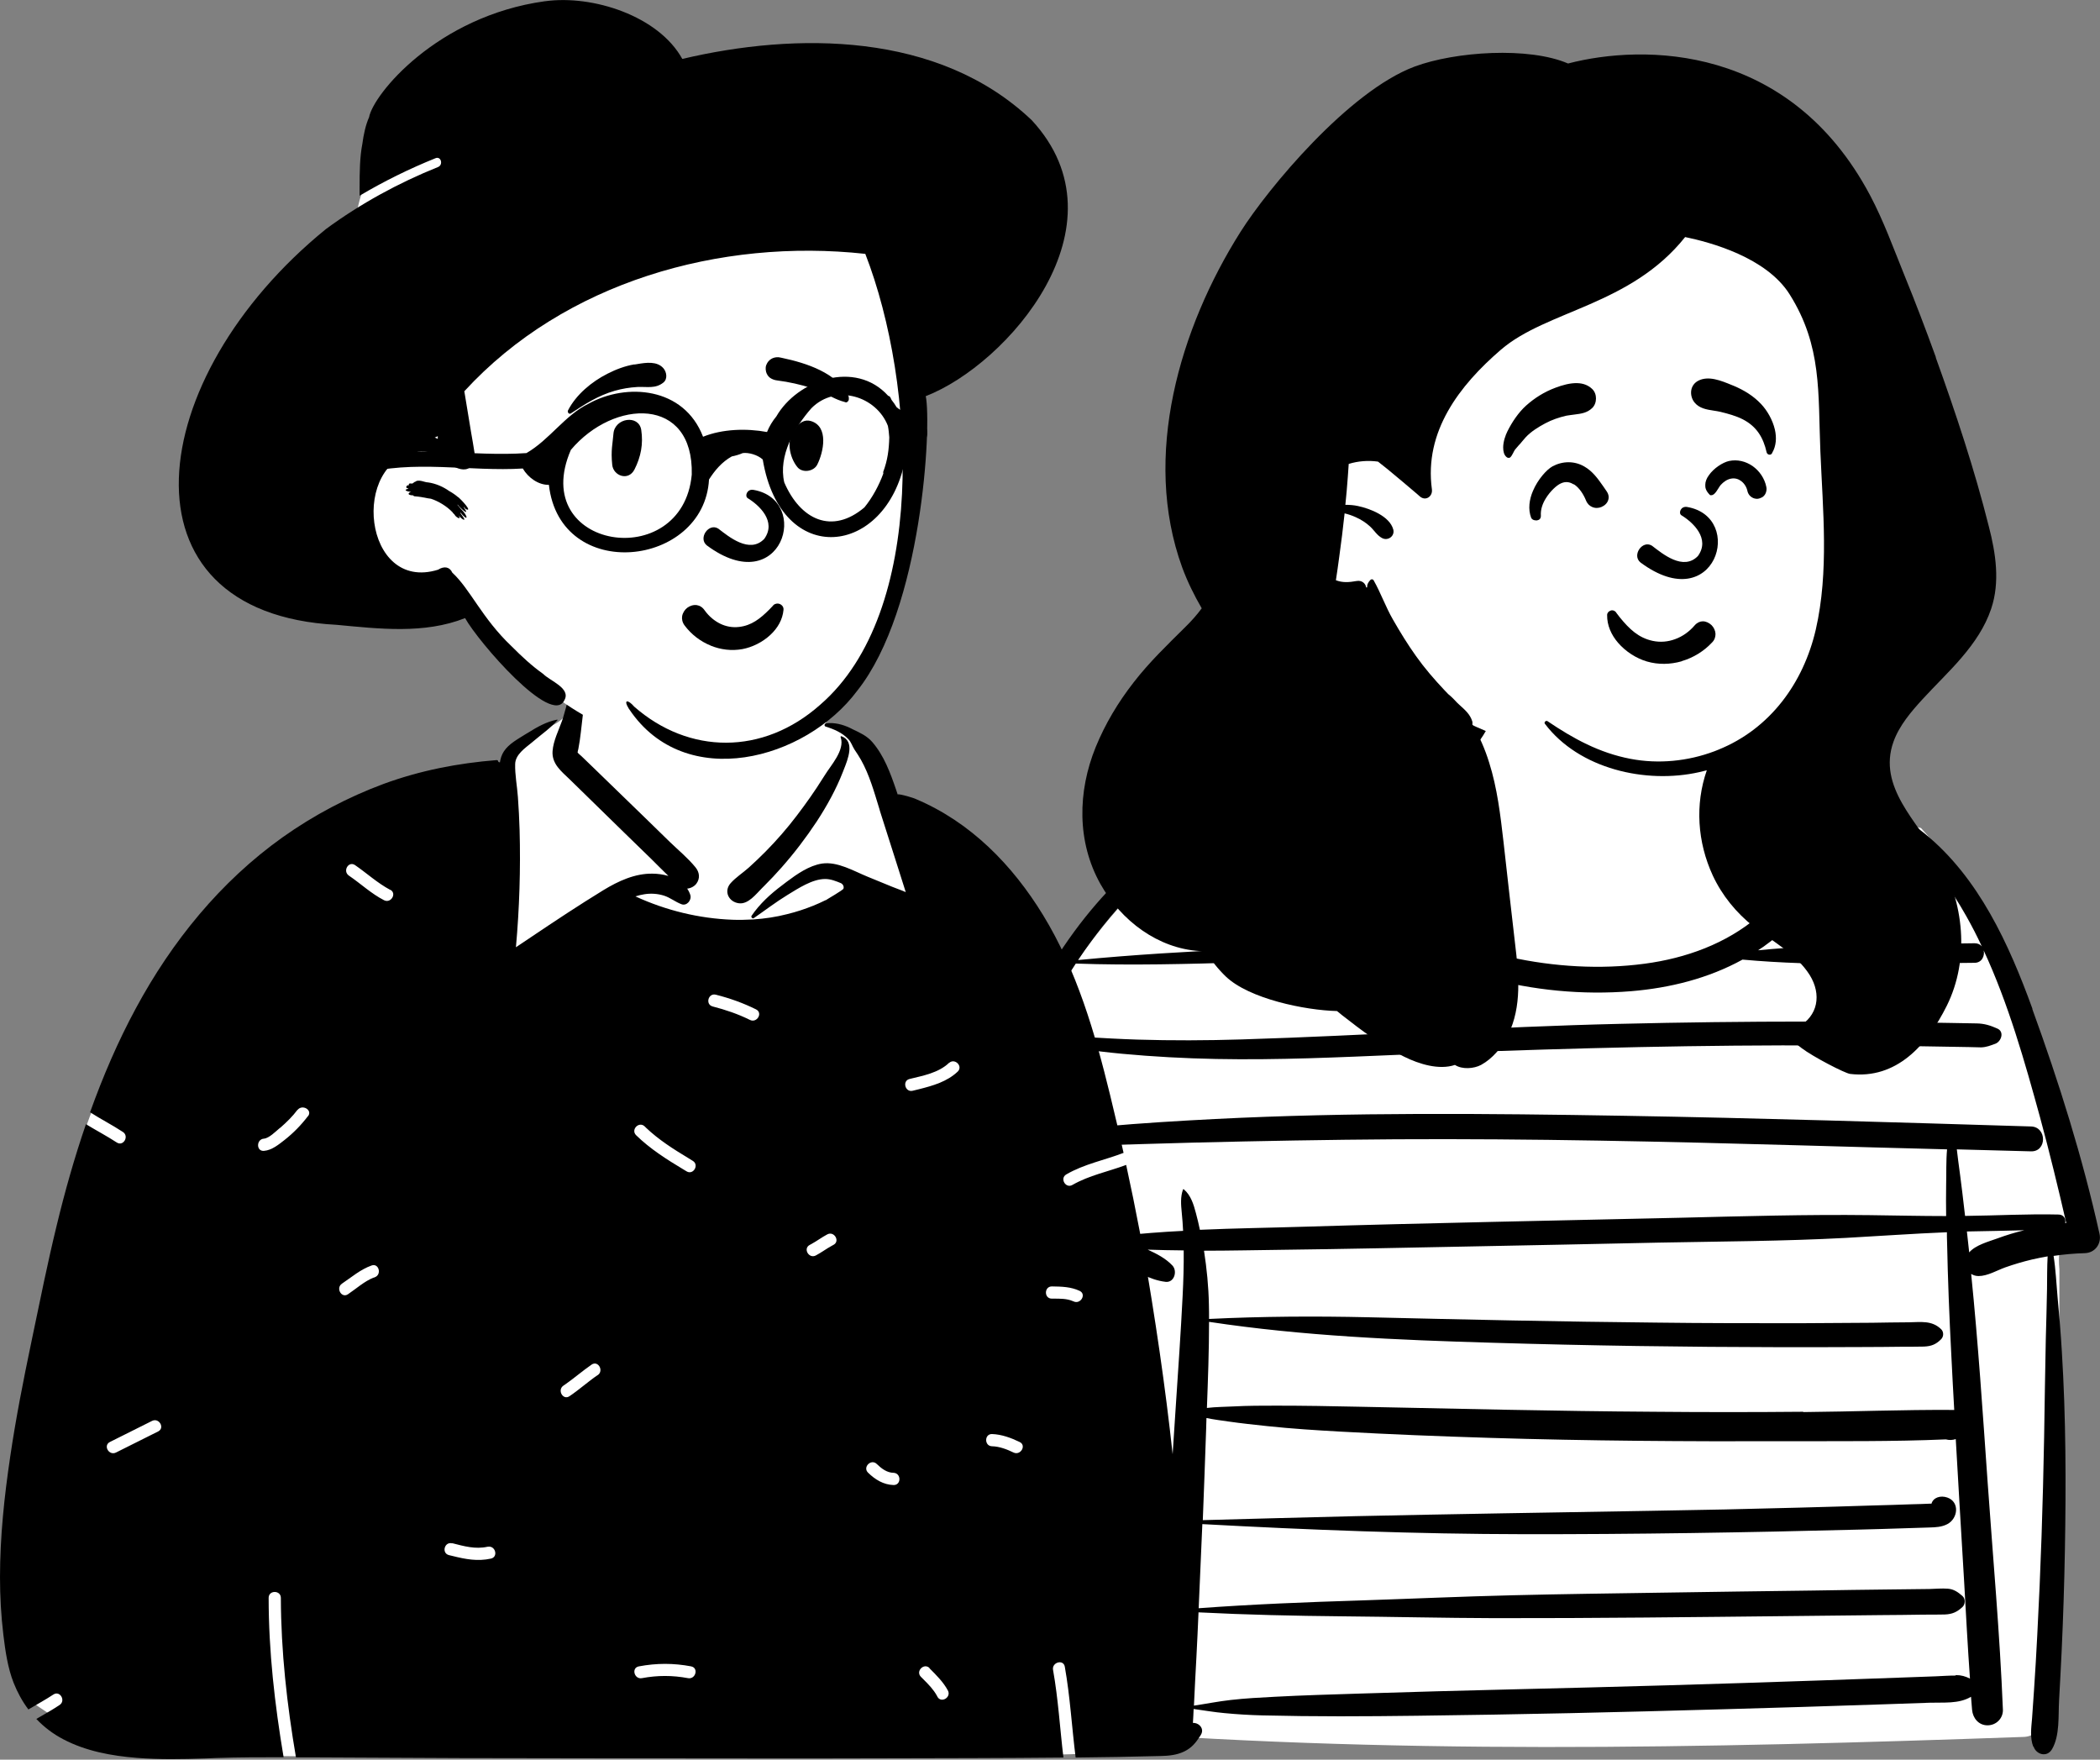 <?xml version="1.0" encoding="UTF-8"?>
<svg id="Layer_1" data-name="Layer 1" xmlns="http://www.w3.org/2000/svg" version="1.1" viewBox="0 0 1375.8 1152.7">
  <rect x="0" y="0" width="1375.8" height="1152.7" fill="#808080" stroke="none"/>
  <defs>
    <style>
      .cls-1 {
        fill: #fff;
      }

      .cls-1, .cls-2 {
        fill-rule: evenodd;
        stroke-width: 0px;
      }

      .cls-2 {
        fill: #000;
      }
    </style>
  </defs>
  <g id="body_mono_Striped-Tee" data-name="body/mono/Striped-Tee">
    <path id="_-Background" data-name="🎨-Background" class="cls-1" d="M632.7,1036.3c-3,27.4-9.8,57.7,3.2,83.6-8.1.4-1.5,2.7,2.9,3.5,2.5,1.9,5.9,2.7,9.1,2.4,16.5,3.5,33.5,4.7,50.2,6.7,208.7,17.3,418.8,12.7,627.9,5.3,6.8-.3,11.4-5.2,11.9-11.9,7.7-97.9,11.5-196.1,11.3-294.4-3.4-34.5,22.7-21,8.8-66.5-11.2-48-27.7-94.7-48.9-139.2-14.6-29-28.3-59.4-50.6-83.4-7-1-13-8-19-11.9-6-1.2-10.5-6.3-16.6-7.9-11.6-3-37.6-9.5-47.5-1.7-.4-.1-.8-.2-1.2-.3-1.9,2.1-4.6.5-6-1.4-4.9-3.8-26.6-4.2-29-10.1-12.8-11.6-16.2-36-16.2-50.3-4.8-5.4-5.1-4.4-11.6-7.2-6.4-8-14.1-15-22.6-20.5-48.3-31.7-118.4,1.7-129.7,56.8-17.9,14.2-36.3,28.5-58.2,35.9-10.7-5.5-22.9-7.2-34.2-7.3-8.5-.3-20.1-5.2-25.6,3.7-92.4,30.2-148.2,118.2-187.8,201.6-5.6,11.9-12.2,24.3-10.5,37.8,1.2,16.2,18.7,25.8,15.4,43-4.8,47.2-10.3,94.4-15.3,141.6-3.3,30.7-6.7,61.4-10,92.1Z"/>
    <path id="_-Ink" data-name="🖍-Ink" class="cls-2" d="M1308.7,811.2c-6,2.2-14.3,4.3-18.6,9.2-.5-4.6-1-9.1-1.5-13.7,12.5-.3,25.1-.4,37.6-.8-5.9,1.4-11.8,3.2-17.5,5.3M1281.2,1097.6c-4.3,0-8.6.3-12.9.5-8.3.3-16.6.6-24.9.9-16.9.6-33.8,1.2-50.8,1.8-33.5,1.2-67,2.2-100.5,3.2-67,2-134.1,3.2-201.1,5.4-18.6.6-37.2,1.1-55.8,2.1-9.6.5-19.3,1-28.9,2.1-8.1.9-16,2.5-24.1,3.7.5-10.5,1-20.9,1.6-31.4.5-9.9,1-19.8,1.4-29.7,31.4,1.6,62.8,2.3,94.2,2.6,33.2.3,66.4,1.1,99.7,1.2,65.8.1,131.6-.7,197.3-1.4,18.6-.2,37.2-.4,55.8-.6,9.3,0,18.6-.2,27.9-.3,4.6,0,9.3,0,14-.1,5-.2,8-1.6,11.6-4.9,1.9-1.8,2-5.4,0-7.2-2.9-2.5-5.6-4.5-9.6-4.8-3.9-.3-8,.1-12,.2-8.6.1-17.3.2-25.9.3-16.6.2-33.2.4-49.8.7-33.2.4-66.4.9-99.7,1.4-32.6.5-65.1.9-97.7,1.7-33.2.8-66.4,2.3-99.7,3.4-35.4,1.1-70.7,2.5-106,5.1.8-18.4,1.6-36.7,2.4-55.1,70.1,3.8,140.2,6.5,210.4,6.6,73.1.1,146.3-1.1,219.4-3,10.3-.3,20.6-.5,30.9-.9,5.3-.2,10.6-.3,15.9-.5,3.9-.1,7.9-.3,11.5-2.2,7-3.7,8.2-14.5,0-17.4-4.5-1.6-9.3,0-10.4,4-.3,0-.7,0-.9,0-4,.2-8,.3-12,.4-8.6.3-17.3.6-25.9.8-15.9.5-31.9,1-47.8,1.4-32.6.9-65.1,1.6-97.7,2.1-64.5,1.1-129,2.1-193.5,3.5-33.2.8-66.4,1.7-99.6,2.6.8-20,1.5-39.9,2.2-59.9,0-2.3.2-4.7.2-7,4.8,1,9.6,1.6,14.5,2.3,8.4,1.2,16.8,2.1,25.3,3,15.9,1.7,31.9,2.7,47.9,3.6,32.6,1.8,65.1,3.1,97.8,4.1,64.5,2,129.1,2.4,193.6,2.2,35-.1,70.3.3,105.3-1.2,2.2.6,4.4.5,6.5-.2,1.8,31.2,3.6,62.4,5.5,93.6,1.2,21.1,2.3,42.2,3.8,63.3-3-1.5-5.7-2.3-9.3-2.3M674,780.4c-6.1-3-12.9-5.7-18.3-10-5.9-4.7-7.4-10.1-5.6-17.4.1-.5.3-1.1.4-1.6,43.7.1,87.3-1.8,130.9-2.9,44.4-1.1,88.7-1.9,133.1-2.2,88.5-.5,177,1.5,265.5,4,31.9.9,63.7,1.8,95.6,2.6-.7,7.8-.4,15.7-.6,23.4-.1,6.8-.1,13.6,0,20.3-16.7,0-33.3-.4-50-.6-41.3-.5-82.5.7-123.8,1.7-82.5,1.9-165.1,3.4-247.6,5.9-22.4.7-45,1-67.5,2-.8-3.7-1.6-7.3-2.6-10.9-1.5-5.7-3.3-11.7-7.9-15.6-.2-.2-.5-.1-.6.2-1.7,4.8-1.3,9.8-.8,14.9.4,4,.7,8,.9,12.1-14,.7-28,1.8-41.9,3.3-4-2-7.9-3.9-11.9-5.9-15.8-7.7-31.6-15.5-47.4-23.2M1181.3,924.8c-32.6.3-65.2.3-97.8,0-64.5-.4-129-2-193.5-3.3-18-.4-35.9-.7-53.8-.7-9.3,0-18.6,0-27.9.5-5.8.3-11.8.3-17.6,1,.7-18.8,1.4-37.6,1.4-56.4,61.5,9.3,123.8,11.9,185.9,13.7,63,1.9,126,2.8,188.9,2.9,17.9,0,35.8,0,53.7-.1,8.6,0,17.2-.1,25.9-.2,4.6,0,9.3,0,13.9-.1,4.9-.2,7.9-1.4,11.3-4.8,1.8-1.8,1.8-4.9,0-6.6-6.1-5.9-13.3-4.6-21.2-4.5-8,0-15.9.2-23.9.3-15.9.1-31.8.2-47.7.3-31.2,0-62.3,0-93.5-.4-63-.6-125.9-2-188.9-3.5-34.8-.8-69.6-.6-104.4,1.1,0-3.1,0-6.2-.1-9.4-.2-11.8-1.4-23.6-3.2-35.3,17,0,34.1-.4,51.1-.6,41.3-.5,82.5-1.4,123.8-2.2,40.9-.8,81.9-1.6,122.8-2.5,40.9-.8,81.9-.9,122.8-3.1,22-1.2,44.1-2.8,66.2-3.7,0,2,0,4.1.1,6.1.5,24.8,1.5,49.7,2.8,74.5.6,11.9,1.2,23.8,1.9,35.8-.3,0-.6,0-1,0-32.6-.2-65.2,1.1-97.8,1.4M665.4,709c3.7-9.6,7.8-19.1,12.2-28.5,18.6,5.3,38.4,8,57.6,9.8,20.4,1.9,40.9,3,61.4,3.4,40.5.8,80.9-1.1,121.3-2.8,83.1-3.4,166.3-5.9,249.5-6.1,23.2,0,46.5,0,69.7.3,11.6.1,23.2.3,34.9.5,6,.1,11.9.2,17.9.3,2.6,0,5.3.2,8,.2,3.5-.1,6.1-1.2,9.4-2.4,3.8-1.5,6-7.8,1.3-9.9-4.7-2.1-8.5-3.3-13.7-3.4-5.6-.1-11.3-.2-16.9-.3-10.3-.2-20.6-.3-30.9-.5-20.9-.3-41.8-.4-62.7-.4-41.2,0-82.3.5-123.5,1.5-82.6,1.9-165.1,7.7-247.6,10.2-22.8.7-45.6.8-68.3.1-22.1-.7-44.1-2.5-66.1-3.3,7.6-16,16.2-31.7,25.9-46.5,36.7,1.3,73.3.3,110.1-.8,19.3-.6,38.5-1.2,57.8-1.8l28.9-1c4.7-.2,9.3-.3,14-.5,5-.2,10.3.2,15.1-1.2.9-.2,1.6-.7,2.1-1.4,13,6.7,26.7,11.9,40.7,15.8,30.6,8.5,63.5,11.6,95.1,9,25.4-2.1,50.7-8.4,73-20.7,50.4,4.6,101.5,2.5,152,2.1,4.8,0,6.8-4.5,6-8.1,16.2,34.9,26.9,72.8,37,109.6,6.2,22.9,11.8,45.9,17.1,69-.2,0-.4,0-.7,0,.6-2.5-.8-5.5-4.2-5.6-20.4-.5-40.9.7-61.4.9-.6-5.1-1.2-10.2-1.8-15.3-.8-7-1.8-13.9-2.7-20.9-.3-2.5-.6-5-.9-7.4,16.2.4,32.4.9,48.6,1.3,10.5.3,10.5-16,0-16.3-89-2.7-177.9-5.5-266.9-7-89-1.5-178.4-2.4-267.4,2.1-48.5,2.5-96.8,5.8-144.7,14,3.7-13,8.9-25.8,13.8-38.3M741.2,585.4c1.6,1.2,2.1,2,4.5,2.4,2.6.5,5.3.6,7.9.9,5.6.6,11.3.8,17,1,11.3.5,22.6,1.1,33.9,1.4,22.4.7,45.4,1.6,67.8.6,5.5-.2,8-4.8,7.5-8.9,4.2,5.2,8.8,10.1,13.7,14.6,7.9,7.2,16.4,13.5,25.3,19.1-5.8.2-11.7.9-17.2,1.2-9.3.4-18.6.8-27.9,1.2-19.6.8-39.2,1.7-58.8,2.7-36.3,1.7-72.4,3.8-108.6,7.3,10.3-15.5,21.9-30.1,34.8-43.5M1331.5,660.7c-15.3-42.1-35.1-85.8-70.6-114.7-18.3-14.9-38.6-25.1-61.7-30-.7-.2-1,.9-.3,1.1,39.9,13.1,69.4,47.7,89.4,83.2,3.6,6.4,7,13,10.1,19.7-1-1.3-2.6-2.1-4.7-2.1-47.2.8-94.9,0-141.9,4.6,1.2-.8,2.4-1.6,3.6-2.4,12.9-9.2,24.4-20.4,34-33.1,5.8,1.5,11.8,1.8,17.7,2.4,7.8.7,15.7,1.1,23.6,1.5,7.9.4,15.7.5,23.6.7,5.4.1,16,1,16-7.2,0-8.3-10.6-7.4-16-7.3-7.9.2-15.7.2-23.6.5-7.5.4-15.1.6-22.6,1.3-4.6.4-9.3.7-13.9,1.4,7.5-11.2,13.5-23.4,17.4-36.2.4-1.3.5-2.5.5-3.6,1.7-1.8,2.8-4.2,2.8-6.5,0-5.3-4.1-8.4-9-9-19.2-2.2-40.3-5.3-55.8-17.9-7-5.7-12.6-12.4-17.9-19.7-5.9-8.1-8.2-18.4-8.2-28.4,0-.6-.9-.7-1-.1-2.9,20.2,1.3,43.3,15.8,58.4,14.2,14.9,33.6,20.4,53.2,23.7-8.1,23.1-21.4,43.4-40.2,59.4-20.9,17.8-47.3,27.3-74.3,30.9-29.1,3.9-59.6,2-88.2-4.3-27.6-6.1-54.5-17-76.9-34.4-11.3-8.8-21.7-19.1-30.8-30.2-7.5-9.1-13.2-19.3-19.6-29.1,24,6.6,53-2.4,73-15.1,11.8-7.5,22.2-16.8,30.7-27.9,4.2-5.5,7.9-11.2,11-17.4,1.6-3.2,3-6.5,4.4-9.9.8-2.1,1.6-4.2,1.6-6.4,0-1.7-.4-3.2-1.3-4.7-1.7-1.8-2.1-2.4-1-1.6-1.7-3.5-6.6-4.3-9.7-2.5-1.2.7-3.9,2-5.2,4.1-.9,1.5-1.4,3.2-2,4.8-.9,2.5-1.8,5-3,7.5-2.7,5.7-5.9,11.1-9.6,16.2-6.7,9.3-15.3,17.7-24.7,24.2-9.8,6.9-20.5,12.5-32,16-12.2,3.7-24.2,4.8-36.7,6.2-.1-.2-.3-.4-.4-.6-.2-.3-.8-.2-.8.2,0,.2,0,.4,0,.6-1.8.8-1.9,3.4,0,4.3.7,11.6,5.7,23,11.2,33.1,2.3,4.2,4.8,8.2,7.6,12.2-.8-.3-1.7-.5-2.8-.6-22.4-.9-45.4.2-67.8,1.1-11,.4-21.9,1-32.9,1.6-5.7.3-11.3.5-17,1.1-2.8.3-5.7.5-8.5.9-.2,0-.4,0-.6,0,6.9-6.8,14.2-13.3,22-19.3,25.3-19.8,54.4-35.9,85.4-44.7.3,0,.3-.6,0-.6-61.7,6.3-113.1,45.2-149,94-19.9,27.1-35.1,57.1-48.1,88-6.6,15.6-12.8,31.4-18,47.5-2.6,8.2-3.8,16.9,0,24.9,2.9,6.2,8.3,10.7,13.9,14.4.4.2.8.5,1.1.7-5.7,20-9.6,40.5-13.3,61-4,22.2-7.5,44.5-10.5,66.9-6,44.7-10.6,89.5-12.6,134.6-.6,12.5-.9,25-1.1,37.4,0,6.2,0,12.5,0,18.7,0,7-.8,14.9,2.7,21.1,4.8,8.3,14,5.5,18-.2,0,0,.1.2.2.2.4-.7.7-1.4.9-2.2.4-1,.7-2,.8-3,.8-3.9.5-7.8.4-12,0-5.9,0-11.8,0-17.7,0-11.2.2-22.3.5-33.5.6-22.3,1.9-44.6,3.6-66.9,3.4-44.2,8.4-88.3,12.6-132.4,2.2-22.5,4.8-45,5.2-67.6,5.3,2.8,10.7,5.3,16,8,9.8,5,19.5,9.9,29.3,14.9,9.5,4.8,18.9,9.6,28.4,14.4,9.6,4.8,19,11.2,29.8,12.4,5.7.6,7.8-7.1,4.4-10.7-4.4-4.7-10.3-7.7-16.2-10.4,7.8.3,15.7.4,23.6.5.1,9.9-.2,19.8-.7,29.7-1.2,24.2-2.9,48.3-4.5,72.5-3.3,50.2-6.6,100.5-9.1,150.8-.6,12.3-1.2,24.6-1.9,37-.3,6-.7,12-.9,18-.2,6.7,0,15.2,6.2,19.3,4.4,2.9,9.1,1.5,12.4-2.5,4.4-5.4,4.4-13.2,4.8-19.8,0-1.5.2-3.1.2-4.6,6.7.9,13.4,2.1,20.2,2.7,8.3.8,16.6,1.3,24.9,1.5,16.9.4,33.8.6,50.8.6,33.5,0,67-.6,100.6-1.1,67-1.1,134.1-3,201.1-5,18.6-.6,37.2-1.2,55.7-1.8,9.6-.3,19.2-.7,28.9-1,9.1-.3,19.1.9,27.1-3.9.2,2.9.5,5.8.7,8.6.5,5.4,4.3,10.1,10.1,10.1s10.2-4.6,10.1-10.1c-2-49.7-6.5-99.4-10-149-3.2-45.6-6.2-91.2-10.8-136.6,1.3.8,2.9,1.4,4.8,1.4,6,0,12-3.7,17.6-5.7,5.7-2,11.4-3.7,17.3-5.1,3.5-.8,6.9-1.5,10.4-2.1-.4,7.1-.3,14.3-.4,21.4-.2,10.9-.5,21.8-.8,32.7-.5,21.5-.7,42.9-1.1,64.4-.8,43.3-2.2,86.5-4.5,129.7-.6,11.9-1.3,23.7-2.1,35.6-.4,6.3-.9,12.5-1.3,18.8-.5,6.1-1.5,12.7.8,18.6,0,0,.1,0,.2-.1,1.6,5.1,8.7,7.5,12.1,1.7,5.2-9,4-21.9,4.6-32,.6-10.9,1.2-21.7,1.7-32.6,1-21.8,1.7-43.5,2.1-65.3.8-43.6.7-87.2-2-130.7-.7-11.9-1.7-23.8-2.8-35.6-.8-8.9-1.2-18-2.6-26.9,6.8-1,13.6-1.6,20.5-1.8,6.7-.2,11-6.2,9.6-12.6-11.1-50-26.5-99.1-44-147.2"/>
  </g>
  <g id="head_mono_Long" data-name="head/mono/Long">
    <path id="_-Background-2" data-name="🎨-Background" class="cls-1" d="M1226,272.8c-3.8-62.2-24-132.7-83.4-163.3-131-52.6-303.1,79.8-312.3,215-3.2,46.3,22.5,96.9,69.5,109.7,10.4,13.8,26.2,22.3,41.8,29.6,185.6,96.3,305.5,18,284.3-191.1h0Z"/>
    <path id="_-Ink-2" data-name="🖍-Ink" class="cls-2" d="M1268.3,234.1c-6.6-18.2-13.5-36.3-20.8-54.2-7.1-17.5-13.5-35.3-22.3-51.9-52.7-99.3-148.4-99.3-197.9-86.4-25.7-11.1-73.8-7.9-100.5,2-43.3,16.2-96,79.7-114.1,108.3-39.8,63-64.7,147-38.2,219.8,3.5,9.5,7.9,18.3,12.8,26.8-3.1,4.2-6.7,8.3-10.7,12.2-11.8,11.7-23.7,23.1-33.9,36.3-10.2,13.1-18.6,27.1-24.9,42.5-11.8,29.1-12.4,61.9,3.2,89.7,13.6,24.1,37.7,42.1,64.9,43.8,1.4.2,2.8.4,4.2.5,3.6,5.9,8,11.4,13,16.2,15.3,14.6,51.9,22.1,72.8,22.6,1.1.9,2.2,1.7,3.2,2.6,12.8,10,26.2,20.2,40.8,27.3,9.9,4.9,22.9,8.9,33.3,5.4,4.7,3.1,12.4,2.5,17.1,0,7.7-4.2,13.9-11.8,17.7-19.6,9.2-18.9,7-39.6,4.6-59.7-2.6-22.3-5.1-44.6-7.6-66.9-2-17.4-4.1-35.2-9.4-51.9-2.7-8.7-6.3-17.1-11-24.9.1-.7.1-1.3,0-1.9-1.5-4.9-4.7-7.5-8.4-10.9-.5-.4-1-.9-1.4-1.3-1.9-2.1-3.9-4.1-6-5.8-.8-.8-1.6-1.7-2.4-2.5-6.7-7.1-13.1-14.5-18.7-22.4-5.5-7.7-10.4-15.7-15.1-23.9-4.8-8.3-8-17.5-12.7-25.8-.4-.7-1.4-.8-2-.3-1.5,1.5-2.4,3.2-2.2,5h-.7c-.3-2.6-2.8-4.8-6.2-4.2-5.1.9-9.2,1.2-13.6-.5.8-5.1,1.5-10.2,2.2-15.4,1.3-9.4,2.5-18.9,3.5-28.4,2.5.6,4.9,1.4,7.3,2.5,3.4,1.5,6.7,3.6,9.4,6.1,2.7,2.5,4.6,5.9,7.9,7.6,3.8,2,8.4-1.3,7.3-5.6-2.3-8.7-15.1-13.7-23.1-15.4-2.7-.6-5.5-.8-8.3-.8.6-6.1,1.2-12.2,1.6-18.2.2-2.9.4-5.8.6-8.6,6.2-1.9,12.8-2.4,19.2-1.5,2.1,1.7,4.2,3.4,6.3,5,6.5,5.4,13,10.8,19.4,16.3.6.5,1.1,1,1.7,1.5,3.8,3.3,8.5,0,7.9-4.6-5.2-37.9,18-68.1,45.2-91.5,30.1-25.9,84.9-28.9,120.7-73.8,16.5,3.4,53.3,13.3,68.5,37.6,21.3,33.9,18.5,64.4,20.1,102.8,1.6,38.5,5.7,78.7-3,116.7-8.1,35-29.9,65-63.8,78.7-.8.3-1.7.7-2.5,1-17.5,6.6-36.7,8.5-55.1,5-20.4-3.9-37.4-13.2-54.4-24.7-1-.6-2.4.7-1.7,1.7,22.4,29.7,66.3,39.6,101.2,31.7,1.6-.4,3.2-.8,4.9-1.2-7.8,22.4-6.2,47,3.9,68.9,6.1,13.1,15.4,24.5,26.8,33.5,12.5,9.9,28,17.9,36.7,31.7,7.9,12.7,5.6,27-8,34.3-3.4,1.9-4.8,7.9-1.3,10.5,1.3,1,2.6,2,3.9,3,7.6,5.8,28.5,16.6,31.9,17,30.1,3.6,50.3-18.5,63.3-44.6,15.2-30.6,11.3-67.9-5.5-97-13.5-23.4-40-46.4-29.4-76,3.8-10.6,11.5-19.6,18.9-27.7,8.5-9.3,17.7-18,25.8-27.5,8.1-9.5,15.3-19.9,19.3-31.9,5.9-17.5,3-36.4-1.5-53.8-9.4-37.5-21.7-74.4-34.8-110.8Z"/>
  </g>
  <g id="body_mono_Polo-and-Sweater" data-name="body/mono/Polo-and-Sweater">
    <path id="_-Background-3" data-name="🎨-Background" class="cls-1" d="M87.8,1148.4c61.2,1.7,119.1,3.6,180.2,0,97.8-6,384.8,4.9,447.9,0,4.8-.4,21.1,4.9,21.5,0,2.8-33.8,4.6-375.8-3.7-399.4s-48.9-136.7-100.7-189.4c-14.4-14.3-36.4-19.8-48.6-36.2-10.5-18-9.7-28.5-20-37.9-4.5-4.1-15.1-5.8-22.9-11.5-7.9-7.9-.4-25.2-3.7-36.1-6.7-27.3-31.3-44.9-58.3-49-37.4-9-77-.5-94.9,28.9-6.7,10.9-3.1,24.3-11.3,41.8.6,13.3-14.9,16.5-24.1,21.7l-18.4,18.6c-56.6,31.8-123.2,49-172.8,91.8-42.2,42.8-84.1,92.2-102.8,150.1-3.9,15.8-5.1,32.1-6.7,48.2-4.6,47.1-17.3,92.8-28.3,138.7-12.5,57.8-24.2,119.1-7.3,177.5,4.9,12.3,64,41.7,75,42.3Z"/>
    <path id="_-Ink-3" data-name="🖍-Ink" class="cls-2" d="M381.3,422.5c.5-1.6,2.6-1.2,2.8.4,1.6,15.1-.4,30.8-2.3,45.8-.9,7.2-1.5,14.8-2.9,21.9-.2.8-.4,1.5-.5,2.3.5.8,1.8,1.7,2.5,2.4l2.8,2.7,5.7,5.5c11.1,10.7,22.1,21.4,33.2,32.2l16.2,15.8c5.6,5.4,11.9,10.6,16.8,16.6,2.7,3.3,3.2,7.3.6,10.8-1.3,1.7-3.6,3-6,3.2.9,1.3,1.6,2.7,2.1,4.3.9,3.3-2.4,7.3-5.9,5.9-4-1.5-7.3-4.3-11.4-5.6-4.1-1.3-8.6-1.6-12.9-.9-2,.3-3.9.8-5.8,1.4,20,9.2,41.7,14.5,63.7,15.3,4.5.2,9,0,13.5-.2,7.5-.5,15-1.6,22.3-3.5,5.8-1.4,11.5-3.3,17-5.5,2.7-1.1,5.4-2.3,8-3.6h.2c.6-.5,11.5-6.7,11.6-7.6.2-.9.2-1.2-.2-2.1-.2-.5-.7-1-1.3-1.4-3.4-1.4-6.8-2.8-10.5-2.8-8.4,0-17.7,6.2-24.6,10.4-7.7,4.7-14.7,10.1-22.1,15.2-.2.1-.4.2-.5.2-.8,0-1.5-1-1-1.7,5.3-7.8,12.4-14.3,19.9-19.9l3-2.3c6.8-5.1,14.8-10.7,23.2-12,10.2-1.5,20.8,4.9,29.9,8.6l16.1,6.6c2.9,1.2,6,2.2,8.9,3.5l-6.7-21.1c-3.4-10.6-6.7-21.1-10.1-31.7l-.6-2.1c-3.3-10.7-6.4-21.9-11.9-31.7-1.3-2.3-2.8-4.6-4.3-6.8-1.5-2.3-2.1-4.9-4.1-6.9-3.9-4.1-9.4-6.5-14.7-8.1-1.3-.4-.9-2.1.3-2.2,5.4-.6,10.6.7,15.5,3l2,1c4.6,2.2,9.1,4.2,12.6,8.2,7.8,9,11.9,20.3,15.7,31.4l1,3c1.4-.5,10.9,2.4,12.1,3.1,35.7,15.1,63.1,43.1,83.2,76,22,36,34,77.2,43.9,117.9,3.1,12.6,6,25.2,8.8,37.8-12.5,4.8-25.8,7.3-37.5,14.1-4.5,2.6-.4,9.5,4,6.9,11-6.3,23.4-8.7,35.2-13.1,6.4,29.3,12,58.7,16.7,88.2,14.6,90.7,23.7,182.8,23.2,274.8,0,2-.6,4.3-1.7,6.2.7-.3,1.2-.7,1.5-1.2,3.7-5.8,12.9-.4,9.2,5.4l-.5.8c-2.8,4.3-5.4,7.6-10.3,10-4.9,2.4-10.3,2.9-15.7,3-18.5.5-37,.8-55.5,1-2.5-19.8-3.6-39.8-7.1-59.5-.9-5.1-8.6-2.9-7.7,2.1,3.4,19,4.5,38.3,6.8,57.4-39.6.4-79.2.4-118.7.5-53.6.2-107.2,0-160.7,0h-23c-61.9,0-123.8-.2-185.7-.6h-14.7c-5.9-34.6-9.8-69.4-9.9-104.5,0-5.1-8-5.2-8,0,0,35,4,69.9,9.8,104.4-14.7,0-29.3,0-44,.5l-7.5.3c-14.9.5-29.9.8-44.8-.4-16.5-1.3-33.3-4.4-48.1-12.2-6.7-3.5-12.6-8-17.6-13.3,5.1-3,10.3-5.8,15.2-9.1,4.3-2.8.3-9.7-4-6.9-5.3,3.5-10.9,6.5-16.4,9.8-4-5.3-7.2-11.2-9.7-17.5-3.9-10-5.4-20.8-6.7-31.4-1.5-12.5-2.2-25.1-2.2-37.7,0-26.5,2.8-52.9,6.7-79.1,3.7-25.1,8.6-50,13.8-74.8l.7-3.4c5.1-24.4,10-48.8,15.9-73,5.4-22.4,11.7-44.7,19.2-66.5,6.7,4.1,13.6,7.7,20.2,12,4.3,2.8,8.3-4.1,4-6.9-7-4.6-14.5-8.4-21.5-12.9,8.4-23.4,18.2-46.3,30-68.1,23.6-43.8,55.4-83,96.1-112,20.4-14.5,42.8-26.3,66.2-35,24-8.8,48.8-13.6,74.1-15.6.7,0,1.1.6,1.1,1.2h0c0,.1,1,.3,1,.3.4-2.5,1.1-4.9,2.6-7.2,3.3-5.1,9.6-8.3,14.6-11.5l1.2-.7c5.9-3.7,12.2-7.3,19.1-8.6.2,0,.4.2.2.4-4.6,5.2-10.4,9.2-15.7,13.7l-1.2,1c-4.4,3.6-10.6,7.8-10.8,13.9-.2,7.2,1.3,14.6,1.8,21.8.5,7.1.9,14.3,1.1,21.4.7,25.7-.1,51.3-2.4,76.9l10-6.7c15.6-10.5,31.3-20.9,47.3-30.7,9.7-5.9,20.6-11,32.2-10.8,3.2,0,6.9.5,10.4,1.5-3.8-3.6-7.4-7.4-11.1-11-6.1-6-12.2-11.9-18.3-17.8l-17.6-17.2-17.6-17.2c-5.5-5.3-11.9-10.2-11.3-18.6.5-6.7,3.9-13.4,6.2-19.8.3-.9.6-1.8.9-2.8,4.7-15.6,7.4-31.8,12.1-47.4ZM609,1092.7c-3.6-3.6-9.3,2-5.7,5.7l1.9,1.9c3.2,3.2,6.4,6.5,8.6,10.5l.3.6c2.4,4.6,9.3.5,6.9-4-3-5.6-7.7-10.2-12.1-14.6ZM452.9,1091.6c-11.6-2.2-22.8-2.2-34.4,0-5.1,1-2.9,8.7,2.1,7.7,10.1-1.9,20-1.9,30.1,0,5,1,7.2-6.7,2.1-7.7ZM296.2,1011c-5-1.3-7.1,6.4-2.1,7.7l2.5.6c8.4,2.1,16.3,3.6,25,1.7,5-1.1,3-8.6-1.9-7.8h-.2c-8,1.8-15.4-.3-23.2-2.3ZM574.4,959c-3.7-3.6-9.4,2.1-5.7,5.7,4.6,4.5,10.1,7.9,16.7,8.1,5.1.1,5.1-7.6.2-8h-.2c-4.4-.1-7.9-2.8-11-5.8ZM103.6,937.7c4.6-2.3.6-9.2-4-6.9l-27.6,13.8h0c-4.6,2.3-.6,9.2,4,6.9l27.6-13.8h0ZM649.9,939.4c-5.1-.1-5.1,7.9,0,8,4.8.1,9.8,2,14.1,4.1,4.6,2.2,8.7-4.7,4-6.9-5.6-2.7-11.8-5-18.1-5.2ZM391.6,900.8c4.2-2.9.2-9.8-4-6.9-5.8,4-11.1,8.6-16.9,12.7l-1.6,1.1c-4.2,2.9-.2,9.8,4,6.9,6.4-4.3,12.1-9.5,18.4-13.8ZM689.1,842.7c-5.1,0-5.2,8,0,8h1c4.2,0,8.7-.1,12.7,1.6l.5.2c4.6,2.2,8.7-4.7,4-6.9-5.8-2.7-11.8-2.8-18.1-2.9ZM244.8,837l.7-.3c4.8-1.7,2.7-9.5-2.1-7.7-7.3,2.6-13,7.6-19.4,11.9-4.2,2.9-.2,9.8,4,6.9,5.5-3.7,10.6-8.4,16.8-10.9h0ZM544.9,816.1l1.1-.6c4.6-2.4.5-9.3-4-6.9-3.6,1.9-6.9,4.4-10.4,6.3l-1.1.6c-4.6,2.4-.5,9.3,4,6.9,3.6-1.9,6.9-4.4,10.4-6.3h0ZM423.2,738.7l-.8-.8c-3.7-3.6-9.3,2-5.7,5.7,9.2,9,20.1,15.9,31.1,22.5l2,1.2c4.4,2.7,8.5-4.3,4-6.9l-2.9-1.8c-9.8-5.9-19.4-12-27.7-19.9h0ZM201.8,731.2c3.1-4-3.6-8-6.8-4.2h-.1c-3.2,4.3-7.1,8.1-11.1,11.6l-.8.6c-2.4,2-6.7,6.4-10.1,6.7-5.1.4-5.1,8.4,0,8,5.2-.4,9.6-4.1,13.6-7.2,5.7-4.5,10.8-9.7,15.2-15.5ZM627.4,702c3.7-3.5-1.8-9-5.5-5.8h-.1c-6.9,6.6-16.9,8.4-25.9,10.6-5,1.2-2.9,9,2.1,7.7l4.1-1c9.1-2.3,18.3-4.9,25.3-11.5ZM469,651.6c-5-1.3-7.1,6.4-2.1,7.7,8.5,2.2,16.5,4.9,24.4,8.8,4.6,2.3,8.7-4.6,4-6.9-8.5-4.2-17.2-7.3-26.3-9.6ZM550.7,482.9c-.1-.4.3-.8.6-.6,9,3.3,4.2,15.1,1.4,22.1l-.5,1.3c-4.4,11.3-10.5,22.3-17.1,32.4-7,10.6-14.7,20.7-23.1,30.2-3.6,4.1-7.4,8.1-11.3,12l-1.5,1.5c-3.9,3.9-9,10.7-15.1,9.9-6.6-.8-10.2-7.8-5.4-13.2,3.4-3.8,8.1-6.8,11.9-10.2,3.8-3.4,7.4-6.9,11-10.5,7.3-7.4,14.1-15.2,20.4-23.5,6.1-8,11.9-16.2,17.2-24.7l1.1-1.7c4-6.6,13.3-16.4,10.5-24.9ZM232.6,566.7c-4.3-2.9-8.3,4-4,6.9,7.8,5.3,14.6,11.8,23,16.1,4.5,2.3,8.5-4.4,4.2-6.8h-.2c-8.4-4.5-15.3-10.9-23-16.2Z"/>
  </g>
  <g id="head_mono_hat-hip" data-name="head/mono/hat-hip">
    <path id="_-Background-4" data-name="🎨-Background" class="cls-1" d="M597.8,265.2c-.4-22.4-.8-45.3-4.2-67.4-3.3-21.7-12.2-41.3-27.6-57-32.7-33.5-80.1-41.6-124.2-49.1l-75.4-12.8c-23-3.9-47.6-10.1-70.8-4.6-11.5,2.7-21.2,9.1-30.1,16.6-8.6,7.2-17.8,15-23.6,24.7-5.8,9.7-7.8,21.1-9.7,32.1-2.1,12.4-3.8,24.9-5,37.5-2.4,25.1-2.7,50.5-1,75.7.8,12.2,2.1,24.4,3.8,36.5.8,6,1.8,12,2.8,18,.3,1.8.6,3.7.9,5.7-2.4,6.8-3.7,13.8-3.6,20.8.3,20.6,17.7,33.5,35.2,40.4,10.1,4,20.7,6.8,30.7,11.3,10.5,4.7,17.6,12.4,24.8,21.2,13.7,16.7,29.1,31.7,46.7,44.2,37.3,26.5,84.6,39.1,129.9,29.6,10.9-2.3,21.8-5.8,31.6-11.2,10.3-5.6,18.1-13.8,24.6-23.5,12.1-18,20.8-38.2,27.3-58.8,6.7-21,11.4-42,14-63.9,2.6-21.8,3.1-43.9,2.7-65.8h0Z"/>
    <path id="_-Ink-4" data-name="🖍-Ink" class="cls-2" d="M357.2.8c31.2-4.3,74.3,9.7,89.8,37.8,74.2-17.5,167.8-18.1,229,40.2,63.8,69.1-16.3,160.2-69.5,180.7,3.9,18.8-2.2,139.3-44.9,193-33.9,45.5-112.8,66.6-149.3,12.2l-.3-.4c-3.9-6.3-.5-6.1,3.5-1.4,35.8,31.4,84.4,32,121.8-1.2,70.2-60.6,63-209.4,29.6-295.4-95.1-10.4-197,18.4-262.7,90l4.4,26.7c.8,4.6,1.6,9.1,2.3,13.7.4,2.9.5,5.8-1.6,8.2-6.7,7.8-18-3.9-27.3-8.6-2.7-.4-5.5-.5-8.2-.3-44.7,5.8-35.9,92.4,13.2,77.2,4.1-2.6,7.7-1.8,9.3,1.9,11.7,10.7,19.4,29.8,38.8,48.2,6.9,6.9,13.1,12.7,20.8,18.2,4.5,4.6,18.2,9.3,13.9,17.1-8.2,17.8-56.5-38.2-65.1-53.7-26.8,10.6-56.4,7-84.2,4.4-146.4-7.6-126.8-161.9-6.9-259.3,22.6-16.6,47.5-30.2,73.4-40.6,3.5-1.4,2-7.2-1.6-5.8-17.1,6.9-33.8,15.1-49.8,24.6v-5.7c0-9.6.1-19.6,1.8-28.3.8-6.1,2.2-12.5,4.4-17.4,2.7-14.9,44.4-66.2,115.2-76ZM271.9,315.7c2.3-2.1,6.5.4,8.5.3,5.1.7,10,2.9,13.8,5.6,2.5,1.4,4.3,2.7,5.8,4h0s0,0,0,0h.1c2.1,1.6,10,10.2,5,7.9-.4-.5-.7-.9-1.1-1.4,0,0,0,.1-.2.2l.3.4c4.2,6.3-3.1-.3-4.2-2.1,0,0-.1,0-.2.1l1.5,1.8c.2.3.4.5.5.6l.3.3c4.9,4.8,5,9.1-.6,2,.2.3.4.7.4,1l.3.4c4.4,5.7.8,3.7-1.4,1.2l-.2-.2h0c2.1,3.2-2,1-2.7-.7h0c-.8-.7-1.3-1.4-1.4-1.6h0c-3.8-4-9.4-7.3-14.1-8.8-.7-.1-1.4-.2-2.1-.3-2.8-.6-5.7-1.1-8.6-1.3-.4,0-.7-.3-1-.6-4.4-.1-3-1.9-1.2-2.3h0s-.4,0-.4,0c-2.8-.3-4.7-1.3-1.9-1.9h.4c0-.1,0-.2-.1-.3-2.4-.3-.8-2.6.5-2.1-.6-1.9,2-.9,2.4-1.2.2-.3.6-.5.7-.5.8-.6.4-.5.8-.5ZM286.8,285.7l-.6.3c-.5.3-.9.4-1.4.6.7.3,1.3.6,2,.9,0-.4,0-.8,0-1.2v-.6Z"/>
  </g>
  <g id="accessories_Glasses-5" data-name="accessories/Glasses-5">
    <path id="_-Ink-5" data-name="🖍-Ink" class="cls-2" d="M578.7,310.2c-2.8,7.7-7.1,15.7-12.4,22.2-21.3,18-42,8-52.5-16.4-4-17.3,6.6-35.9,17.8-48.6,16.2-16.3,42.7-7.7,50.1,11.6.5,2.5.7,5,.9,7.5-.2,8.1-1.1,15-4,22.7M374,294.7c28.1-33.4,80.5-35.2,79.2,16.2-6,65-107.5,49-79.2-16.2ZM587.5,266.9c-1-1.7-2.1-3.3-3.3-4.8-.4-.3-.7-2.6-2.3-2.8-21.6-23.9-59.6-10.3-73.3,13.5-2.5,3-4.6,6.5-6.1,10.2-13.5-2.5-29.3-2-41.9,3.1-12.5-32.6-50.2-35.5-75.1-21.6-15.5,7.6-25.5,23.6-40.6,32.3-35.4,2.5-73.4-5.4-108.1,3.5-27.4,5.7-4.5,19.6.1,10.3,32.8-9.7,71.6-1.5,105.6-3.7,3.5,6,10.3,10.9,17.1,10.7,7.3,64.7,101.7,54,104.9-3.5,3.7-5.8,8.3-11.4,14.9-15.1,2.5-.5,4.9-1.2,7.2-2.2,3.8-.5,9.7,1.1,13.1,4.2,12,71.8,80.9,63.5,93.2.5.2-.2.9-1.2,1.5-2.7,4.2-5.6,14.5-7.6,12.9-17.1-1.5-9.4-13.4-9.3-19.8-14.9Z"/>
  </g>
  <g id="face_Calm" data-name="face/Calm">
    <path id="_-Ink-6" data-name="🖍-Ink" class="cls-2" d="M1101.7,433.2c-7.4,2.1-15.3,2.3-22.8.1-6.8-2-13.8-6.4-18.8-12.2-4.5-5.2-7.3-11.5-7.2-18.2,0-.8.3-1.4.7-1.9.5-.5,1.1-.9,1.8-1.1.7-.2,1.4-.1,2.1.2.6.3,1.1.7,1.4,1.3.8,1,1.5,2,2.3,3,6.2,7.6,12.2,13.4,21.5,15.4,5.1,1.1,10.1.6,14.7-1.1,5-1.8,9.4-5,12.9-9.1,1.6-1.8,3.5-2.6,5.3-2.6,2.1,0,4.1,1,5.7,2.5,1.5,1.5,2.5,3.6,2.6,5.7,0,1.9-.5,3.9-2.2,5.6-5.4,5.8-12.4,10.1-20,12.3ZM1101.5,337.5c7.6,4.6,19.1,15.3,10.9,26.7-9.6,10-23.3-1.5-30.1-6.7-6.3-4-13.4,6.3-7.5,11,49,36.3,68.9-29.8,30.5-36.4-4.2-.7-5.8,4-3.8,5.4ZM1030.9,317.3c-2.4-1.6-5.3-2.1-8.4-.6-2.5,1.1-6.8,4.9-9.8,9.8-2.1,3.4-3.5,7.3-3.2,11.4,0,1-.3,1.7-.8,2.2-.4.4-1.1.7-1.8.8-.6,0-1.3,0-1.9-.2-1.1-.3-1.7-1.1-1.9-1.6-2.1-5.6-1.2-11.9,1.2-17.5,3.2-7.6,9-14,12.8-16.1,6.5-3.5,14.2-3.7,20.7,0,5.5,3.1,9,8,12.5,13,.7,1.1,1.5,2.1,2.2,3.2,1.5,2.1,1.7,4.2,1.1,5.9-.6,2-2.3,3.6-4.4,4.5-1.9.8-4.1.9-6.1,0-1.7-.7-3.2-2.1-4.1-4.4-1.6-3.9-4.3-8.2-7.9-10.5h0ZM1154.1,325.9c-1.7.9-3,1.1-4.8.6-1-.3-2-.9-2.8-1.7s-1.3-1.8-1.6-2.8c-.5-2.7-2-5.2-4.1-6.8-1.8-1.4-4-2.1-6.5-1.7-2.7.4-5.2,2.2-7,4.2-.6.7-1,1.4-1.5,2.2-.9,1.4-1.7,2.8-2.9,3.8-.5.4-1.1.7-1.8.7s-.5,0-.8-.1c-2.7-2.7-3.2-4.7-3.1-6.7,0-2.1.9-4.3,2.3-6.2,3.2-4.7,9.2-8.5,13.2-9.4,5.5-1.2,11,.2,15.5,3.3,4.5,3.2,7.9,8.1,9,13.7.3,1.3.1,2.8-.4,4-.5,1.2-1.4,2.3-2.6,2.9ZM1043.1,267.3c-3.3,3.2-7.3,3.7-11.2,4.2-2.2.3-4,.5-5.7.8-4.8,1.1-9.5,2.7-13.8,5-4.5,2.4-9.4,5.4-12.9,9.2-.8.9-1.6,1.8-2.4,2.8-.7.9-1.4,1.7-2.2,2.5-.8.9-1.6,1.9-2.4,2.8-.5.8-.6,1-.7,1.2-.1.3-.3.7-.5,1-.3.5-.6,1.1-.9,1.6-.6.9-.9,1.2-1.1,1.3-.4.2-.8.3-1.2.2-.4,0-.7-.2-1.1-.5-1.7-1.4-2.2-3.8-2.2-6.3,0-3.8,1.5-8,2.8-10.6,3-6,7.2-12.3,12.2-16.8,5.7-5.1,12-9,19.2-11.7,4.5-1.7,9.7-3.2,14.5-3,3.5.1,6.9,1.2,9.6,3.8,1.7,1.6,2.5,3.9,2.5,6.2s-.8,4.7-2.5,6.3ZM1160.9,297c-.2.3-.5.6-.8.7-.3.2-.7.2-1.1.1-.4,0-.7-.2-1-.5-.3-.2-.5-.6-.6-1-2.2-9.7-6.5-16.9-15.6-21.6-4.5-2.3-9.7-3.7-14.6-4.9-1.4-.3-2.9-.6-4.4-.8-4.7-.7-9.5-1.5-12.6-5.3-1.9-2.3-2.6-5.3-2.2-8,.4-2.5,1.9-4.9,4.6-6.3,6.7-3.5,15.1,0,21.9,2.8.5.2,1,.4,1.5.6,6.6,2.8,12.7,6.5,17.7,11.8,4,4.2,7.6,10.4,9.1,16.8,1.2,5.3.9,10.7-1.8,15.3Z"/>
  </g>
  <g id="face_Smile" data-name="face/Smile">
    <path id="_-Ink-7" data-name="🖍-Ink" class="cls-2" d="M465.6,422.9c-6.7-2.7-12.7-7.3-17.1-13.2-1.5-2-1.9-4.2-1.6-6.1.4-2.2,1.7-4.2,3.4-5.5,1.8-1.3,4-2,6.2-1.7,1.9.3,3.7,1.3,5.2,3.5l.3.4c2.6,3.5,6,6.4,9.9,8.3,3.7,1.8,7.9,2.6,12.2,2.1,8.2-.9,13.9-5.4,19.9-11.4.7-.8,1.5-1.5,2.2-2.3.5-.7,1.1-1.2,1.9-1.4.8-.3,1.7-.3,2.6,0,.8.3,1.5.8,2,1.5.5.7.7,1.5.6,2.5-.6,6.3-3.8,11.8-8.5,16.2-5.2,4.9-12,8.2-18.4,9.4-7.1,1.3-14.3.4-20.9-2.3h0ZM489.8,326.3c7.6,4.6,19.1,15.3,10.9,26.7-9.6,10-23.3-1.5-30.1-6.7-6.3-4-13.4,6.3-7.5,11,49,36.3,68.9-29.8,30.5-36.4-4.2-.7-5.8,4-3.8,5.4ZM401.9,284.1c.8-10.4,16.6-12.7,18.2-2.5,1.4,9.2-.2,17.6-4.4,25.9-4,7.9-13.9,4.2-14.6-3-1-9.6.3-14,.8-20.4ZM522,279.5c2.2-2.9,5.4-4.8,9.2-3.7,11.9,3.5,8.4,20.3,4.2,28.6-2.3,4.5-9.6,5.6-12.9,1.7-5.4-6.4-8-19.2-1.1-25.5.2-.3.4-.7.6-1ZM415.6,238.8l1.9-.3c5.8-1,13-2,17.1,2.7,2.2,2.5,2.9,7.1,0,9.4-5.2,4.2-10.8,2.6-17,2.9-5.1.3-10,1.1-14.9,2.5-10.8,3.1-19.5,8.7-28.7,14.8-1.2.8-2.4-.7-1.9-1.9,5.3-10.4,15.6-18.9,25.9-24.1,5.5-2.8,11.5-5.1,17.6-6.1ZM511.2,234.2l1.4.3c15.6,3.3,36,9.8,43.4,25.2.3,2.2,0,2.6-.3,2.9h0c-.2.4-.4.7-1.3,1-.3,0-.5-.1-.8-.2-3.4-.9-6.1-2.1-8.7-3.4l-2.8-1.4c-3.3-1.6-6.6-3.1-10.1-4.3-7.5-2.4-15.1-4.1-22.9-5.1-1.7-.2-3.3-.8-4.6-1.7-1.2-.9-2.1-2.2-2.6-3.9-.5-2.2-.4-3.9.8-5.9.9-1.5,2.2-2.5,3.6-3.1,1.5-.6,3.2-.8,4.9-.4Z"/>
  </g>
</svg>